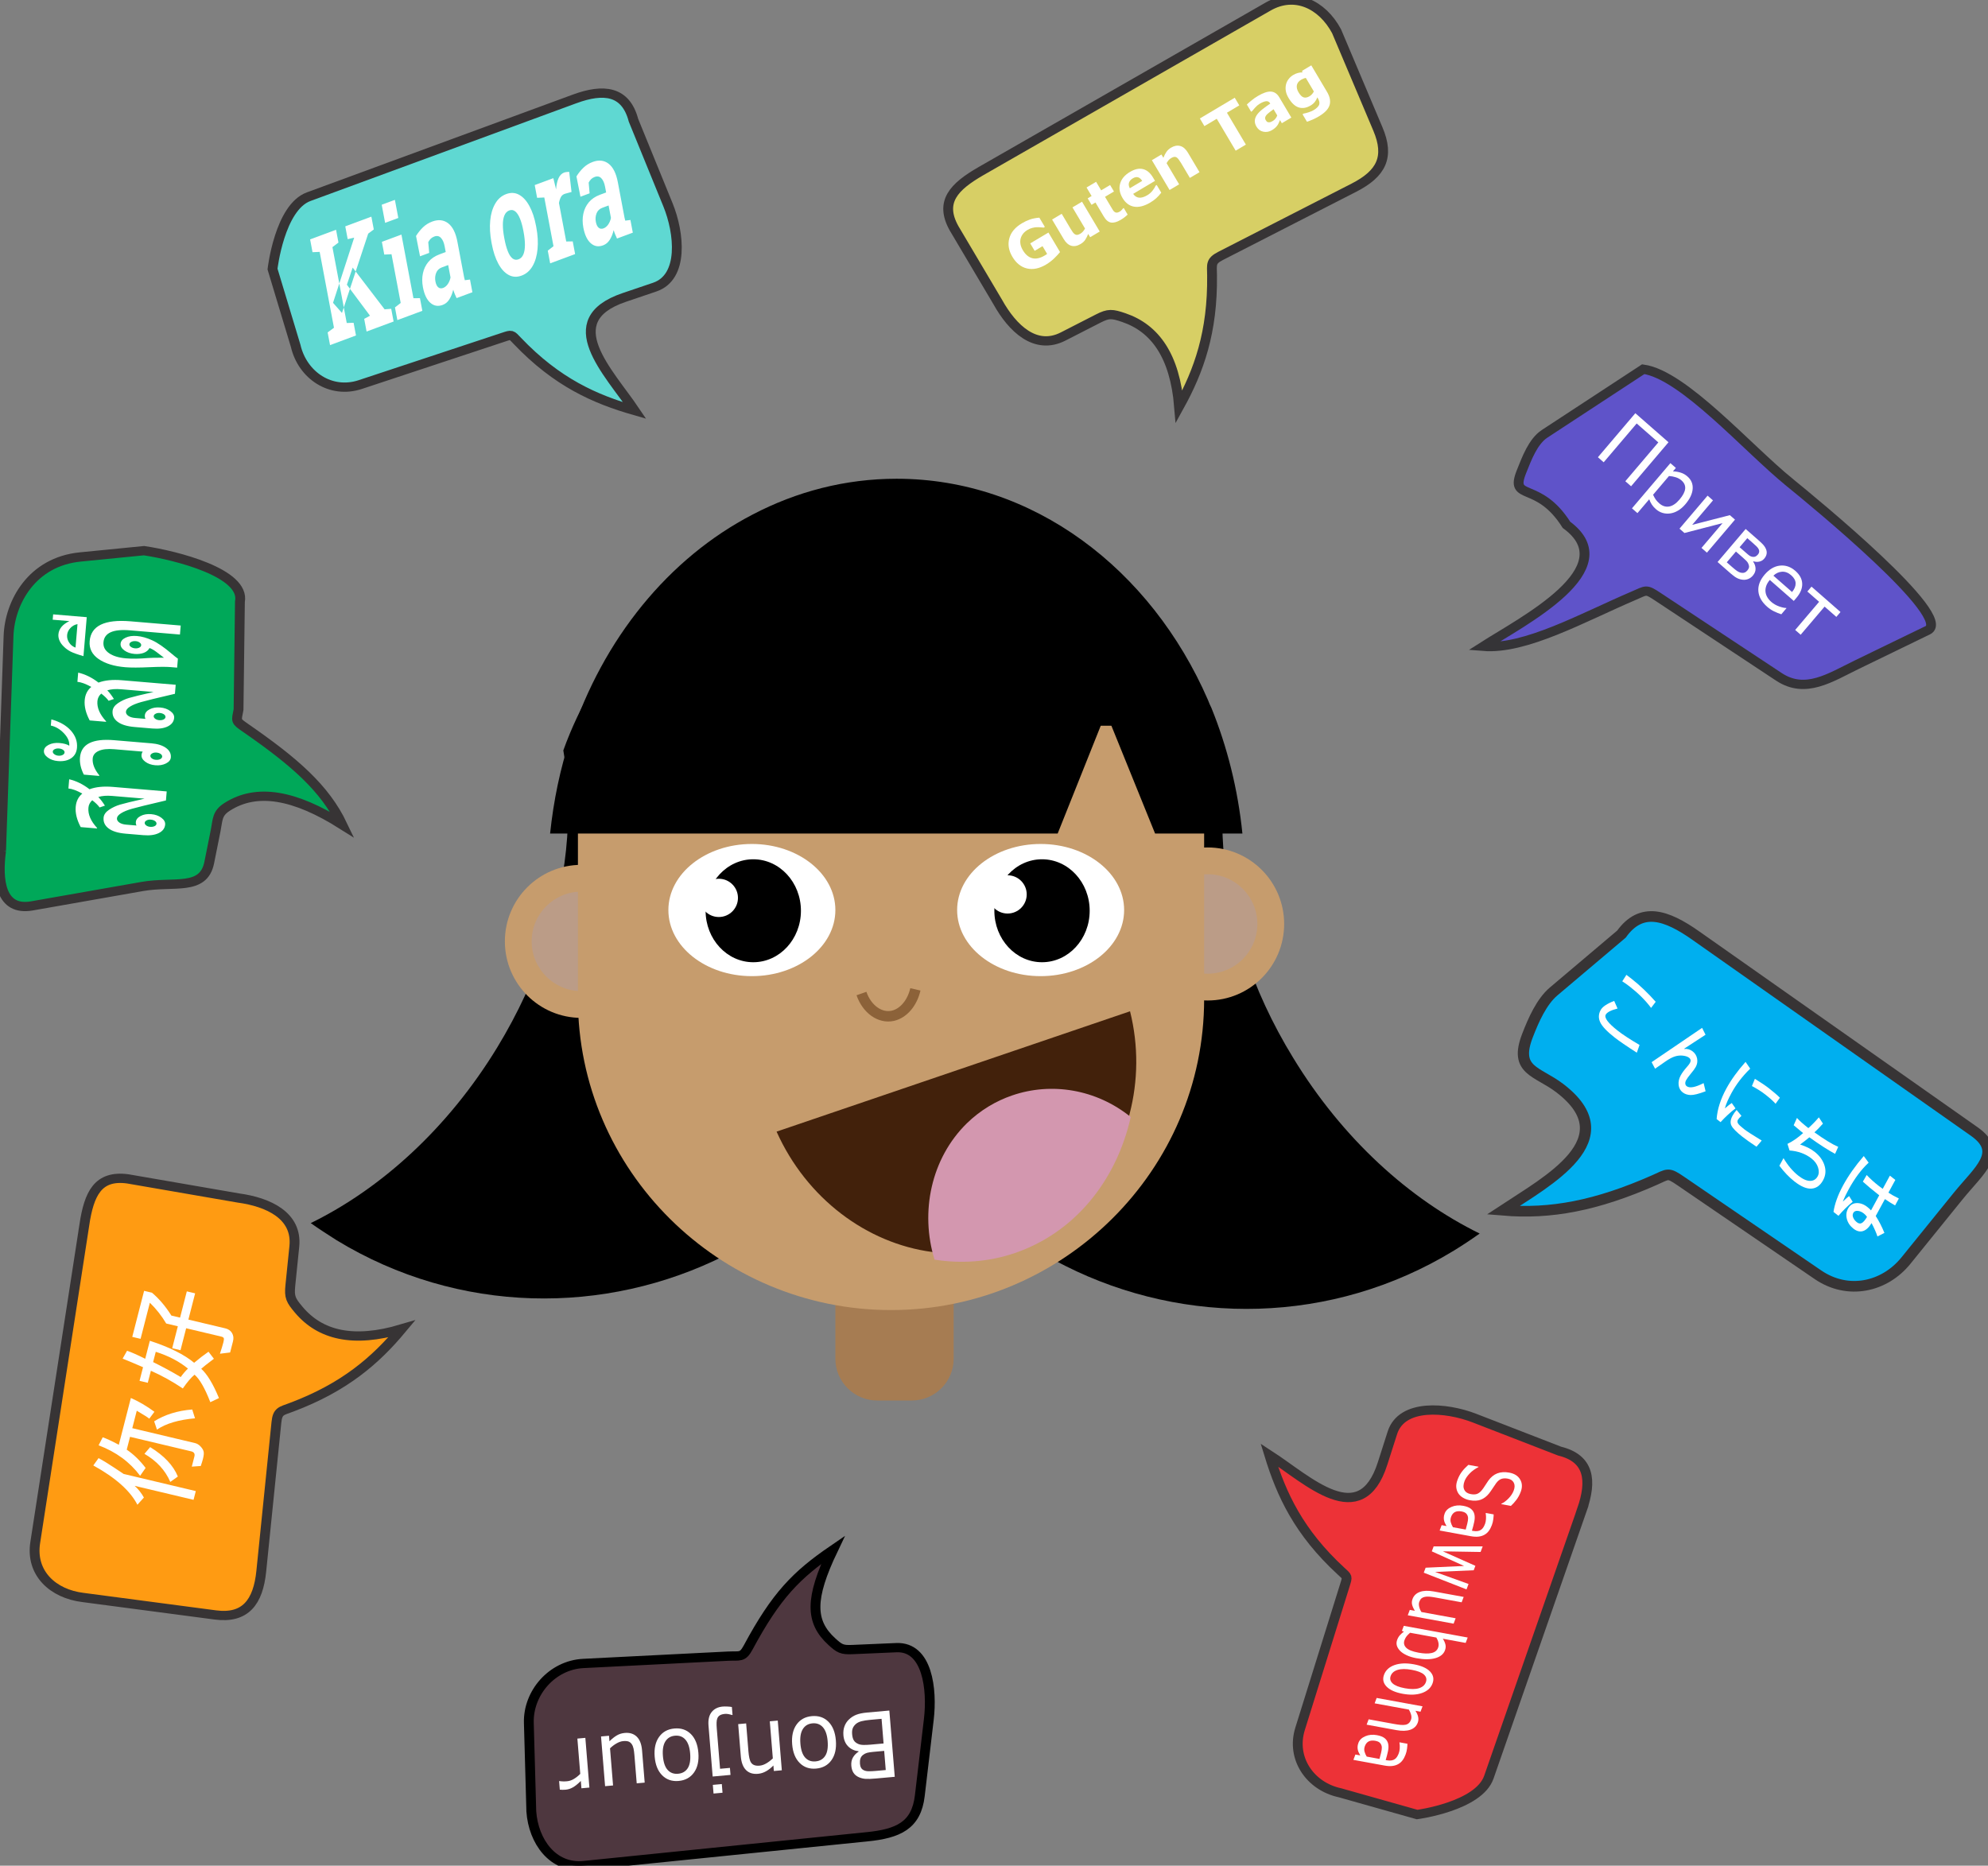 <?xml version="1.0" encoding="utf-8"?>
<svg viewBox="207.718 162.579 571.438 536.368" width="571.438" height="536.368" xmlns="http://www.w3.org/2000/svg">
  <rect x="207.718" y="162.579" width="571.438" height="536.368" fill="#808080" stroke="none"/>
  <defs>
    <style type="text/css">
	.st0{fill:#FCEE21;}
	.st1{fill:#42210B;}
	.st2{fill:#AA7536;}
	.st3{fill:#BB9C87;}
	.st4{fill:#C69C6D;}
	.st5{fill:#EFCAA6;}
	.st6{fill:#925F2D;}
	.st7{fill:#FFFFFF;}
	.st8{fill:none;stroke:#8C6239;stroke-width:3;stroke-miterlimit:10;}
	.st9{fill:#D397AF;}
	.st10{fill:#A67C52;}
	.st11{fill:#E3BB94;}
</style>
  </defs>
  <path class="st0" d="M 466.64 473.816 C 465.54 476.016 464.24 478.116 463.04 480.216 C 457.54 489.316 450.94 497.316 443.54 504.316 C 435.34 512.116 426.04 518.516 416.14 523.516 C 381.74 540.816 339.54 540.516 304.44 519.116 C 301.94 517.516 299.44 515.916 297.04 514.216 C 317.24 504.316 336.44 487.016 350.64 463.716 C 362.64 444.016 369.34 422.916 370.74 403.316 C 371.34 394.616 371.04 386.216 369.64 378.316 C 379.04 352.216 397.94 331.116 422.04 319.616 C 423.04 320.216 424.14 320.816 425.14 321.416 C 444.24 333.116 458.74 349.516 468.04 368.216 C 473.54 379.216 477.14 391.016 478.94 403.216 C 482.24 426.716 478.44 451.416 466.64 473.816 Z" style="fill: rgb(0, 0, 0);"/>
  <path class="st0" d="M 463.44 476.816 C 464.54 479.016 465.74 481.116 467.04 483.216 C 472.54 492.316 479.14 500.316 486.54 507.316 C 494.74 515.116 504.04 521.516 513.94 526.516 C 548.34 543.816 590.54 543.516 625.64 522.116 C 628.24 520.516 630.64 518.916 633.04 517.216 C 612.84 507.316 593.64 490.016 579.44 466.716 C 567.34 447.016 560.74 425.916 559.34 406.316 C 558.74 397.616 559.04 389.216 560.44 381.316 C 551.04 355.216 532.14 334.116 508.04 322.616 C 507.04 323.216 505.94 323.816 504.94 324.416 C 485.84 336.116 471.34 352.516 462.04 371.216 C 456.54 382.216 452.94 394.016 451.14 406.216 C 447.84 429.716 451.64 454.416 463.44 476.816 Z" style="fill: rgb(0, 0, 0);"/>
  <g transform="matrix(1, 0, 0, 1, -610.16, 205.216)">
    <circle class="st5" cx="985" cy="228" r="22" style="fill: rgb(198, 156, 109);"/>
  </g>
  <g transform="matrix(1, 0, 0, 1, -610.16, 205.216)">
    <circle class="st5" cx="1165" cy="223" r="22" style="fill: rgb(198, 156, 109);"/>
  </g>
  <circle class="st3" cx="374.84" cy="433.216" r="14.3"/>
  <circle class="st3" cx="554.84" cy="428.216" r="14.3"/>
  <path class="st11" d="M 469.84 565.216 L 459.84 565.216 C 453.24 565.216 447.84 559.816 447.84 553.216 L 447.84 533.216 C 447.84 526.616 453.24 521.216 459.84 521.216 L 469.84 521.216 C 476.44 521.216 481.84 526.616 481.84 533.216 L 481.84 553.216 C 481.84 559.816 476.44 565.216 469.84 565.216 Z" style="fill: rgb(166, 124, 82);"/>
  <g transform="matrix(1, 0, 0, 1, -610.16, 205.216)">
    <path class="st5" d="M1164,244.6V166H984v78.6c0,49.2,40.5,89.4,90,89.4c24.8,0,47.3-10.1,63.6-26.3 C1153.9,291.5,1164,269.2,1164,244.6z" style="fill: rgb(198, 156, 109);"/>
  </g>
  <g transform="matrix(1, 0, 0, 1, -610.16, 205.216)">
    <ellipse class="st7" cx="1034" cy="219" rx="24" ry="19"/>
  </g>
  <g transform="matrix(1, 0, 0, 1, -610.16, 205.216)">
    <ellipse cx="1034.4" cy="219.2" rx="13.7" ry="14.8"/>
  </g>
  <g transform="matrix(1, 0, 0, 1, -610.16, 205.216)">
    <ellipse class="st7" cx="1117" cy="219" rx="24" ry="19"/>
  </g>
  <g transform="matrix(1, 0, 0, 1, -610.16, 205.216)">
    <ellipse cx="1117.4" cy="219.2" rx="13.7" ry="14.8"/>
  </g>
  <path class="st8" d="M 455.34 448.216 C 456.94 452.816 460.74 455.416 464.34 454.616 C 467.44 453.916 469.94 450.916 470.84 447.016"/>
  <path class="st1" d="M 532.54 453.316 C 535.04 463.316 534.84 473.416 532.44 482.716 C 528.04 500.016 515.94 514.416 498.64 520.316 C 491.04 522.916 483.14 523.616 475.64 522.516 C 456.84 520.016 439.54 507.116 430.94 487.916 L 532.54 453.316 Z"/>
  <path class="st9" d="M 532.74 483.716 C 528.64 501.916 516.74 516.916 499.44 522.816 C 491.84 525.416 483.94 525.916 476.34 524.716 C 472.14 511.016 475.34 495.616 485.64 485.516 C 489.44 481.816 493.94 479.116 498.64 477.516 C 509.94 473.616 522.84 475.716 532.74 483.716 Z"/>
  <circle class="st7" cx="414.34" cy="420.716" r="5.5"/>
  <circle class="st7" cx="497.34" cy="419.716" r="5.5"/>
  <path class="st0" d="M 564.84 402.216 L 539.74 402.216 L 525.64 367.416 L 511.74 402.216 L 365.84 402.216 C 366.84 392.716 368.74 383.516 371.64 374.816 C 381.04 346.216 399.94 323.016 424.04 310.516 C 436.64 303.916 450.64 300.216 465.44 300.216 C 504.64 300.216 538.54 326.116 554.94 363.816 C 555.24 364.616 555.54 365.316 555.94 366.116 C 560.44 377.216 563.54 389.416 564.84 402.216 Z" style="fill: rgb(0, 0, 0);"/>
  <g id="_171993512" transform="matrix(4, 0, 0, 3.777, 892.368, -173.229)" style="clip-rule: evenodd; fill-rule: evenodd; shape-rendering: geometricprecision; text-rendering: geometricprecision;">
    <path style="fill:#d7cf65;fill-opacity:1;stroke:#373435;stroke-width:0.706" id="_171992312" d="m -100.682,101.942 20.644,-12.532 c 1.929,-1.171 3.892,-0.162 4.922,1.874 l 2.972,7.447 c 0.849,2.127 0.256,3.389 -1.728,4.465 l -9.572,5.189 c -0.74,0.401 -0.628,0.648 -0.619,1.49 0.048,4.311 -0.942,7.249 -2.369,9.982 -0.303,-3.866 -1.728,-5.964 -3.971,-6.772 -0.842,-0.303 -1.093,-0.335 -1.84,0.07 l -2.52,1.366 c -1.985,1.076 -3.644,-0.61 -4.704,-2.63 l -3.137,-5.609 c -1.06,-2.02 -0.003,-3.16 1.921,-4.34 z" class="fil0 str0"/>
    <path style="fill:#00a859;stroke:#373435;stroke-width:0.706" id="_171992576" d="m -171.085,153.682 0.536,-16.359 c 0.084,-2.552 1.666,-5.655 5.155,-6.02 l 4.58,-0.479 c 2.276,0.36 7.291,1.684 6.893,3.884 l -0.099,8.213 c -0.163,0.9 -0.236,0.85 0.514,1.4 3.488,2.561 5.684,4.564 6.95,7.373 -3.455,-2.312 -6.162,-2.806 -8.281,-1.371 -0.739,0.501 -0.667,0.949 -0.825,1.789 l -0.464,2.452 c -0.415,2.197 -2.541,1.399 -4.808,1.821 l -7.932,1.478 c -2.267,0.423 -2.496,-1.963 -2.219,-4.182 z" class="fil1 str0"/>
    <path style="fill:#4e373f;fill-opacity:1;stroke:#000000;stroke-width:0.706;stroke-opacity:1" id="_171992168" d="m -108.866,228.72 -20.329,2.19 c -2.242,0.242 -3.638,-1.842 -3.787,-4.122 l -0.178,-6.74 c -0.06,-2.284 1.671,-4.401 3.914,-4.521 l 10.385,-0.556 c 0.869,-0.046 1.052,0.146 1.465,-0.666 2.014,-3.971 3.47,-5.522 6.093,-7.425 -1.678,3.72 -1.647,5.474 -0.084,6.984 0.557,0.538 0.721,0.639 1.487,0.604 l 3.149,-0.144 c 2.243,-0.103 2.588,3.182 2.334,5.458 l -0.648,5.817 c -0.254,2.276 -1.558,2.88 -3.8,3.122 z" class="fil2 str0"/>
    <path style="fill:#ed3237;stroke:#373435;stroke-width:0.706" id="_171993416" d="m -57.477,203.813 -6.694,20.368 c -0.732,2.228 -5.155,2.846 -5.155,2.846 l -5.541,-1.656 c -2.148,-0.486 -3.533,-2.619 -2.871,-4.866 l 3.217,-10.927 c 0.201,-0.684 0.202,-0.617 -0.273,-1.08 -3.041,-2.966 -4.284,-5.826 -5.156,-8.84 2.795,1.918 6.567,5.857 8.14,0.649 l 0.706,-2.337 c 0.678,-2.243 3.858,-1.955 5.901,-1.116 l 6.12,2.512 c 2.129,0.554 2.336,2.219 1.604,4.447 z" class="fil3 str0"/>
    <path style="fill:#00afef;stroke:#373435;stroke-width:0.809" id="_171993440" d="m -49.291,160.132 19.997,14.901 c 2.135,1.591 0.371,2.922 -1.17,4.94 l -3.736,4.89 c -1.541,2.018 -4.167,2.636 -6.321,1.077 l -9.831,-7.115 c -0.972,-0.704 -0.904,-0.567 -1.927,-0.088 -4.173,1.95 -7.45,2.601 -10.872,2.296 3.187,-2.228 8.887,-5.429 4.06,-9.312 -1.604,-1.291 -3.286,-1.299 -2.306,-3.984 0.427,-1.171 1.01,-2.581 1.88,-3.361 l 4.875,-4.366 c 1.432,-2.107 3.217,-1.47 5.352,0.121 z" class="fil4 str0"/>
    <path class="fil4 str0" d="m -42.574,125.616 c 1.777,1.528 11.855,10.282 9.939,11.267 l -5.096,2.619 c -1.916,0.985 -3.692,2.262 -5.601,0.924 l -8.71,-6.104 c -0.862,-0.604 -0.801,-0.486 -1.708,-0.076 -3.697,1.673 -7.791,4.122 -10.823,3.861 2.823,-1.911 10.255,-5.918 5.979,-9.249 -2.043,-3.417 -4.102,-1.745 -3.234,-4.048 0.379,-1.004 0.832,-2.304 1.666,-2.883 l 7.085,-4.917 c 2.885,0.425 7.483,6.009 10.503,8.605 z" id="path45151" style="fill:#5f53c9;fill-opacity:1;stroke:#353437;stroke-width:0.706;stroke-opacity:1"/>
    <path class="fil3 str0" d="M -129.869,96.437 -148.982,103.88 c -2.091,0.814 -2.597,5.508 -2.597,5.508 l 1.661,5.838 c 0.497,2.266 2.534,3.695 4.644,2.955 l 10.261,-3.597 c 0.643,-0.225 0.579,-0.225 1.025,0.27 2.853,3.168 5.575,4.434 8.436,5.305 -1.86,-2.926 -5.644,-6.851 -0.755,-8.608 l 2.194,-0.788 c 2.106,-0.757 1.778,-4.119 0.95,-6.268 l -2.479,-6.437 c -0.56,-2.244 -2.135,-2.435 -4.227,-1.621 z" id="path45153" style="fill:#5fd8d2;fill-opacity:1;stroke:#373435;stroke-width:0.706"/>
    <path class="fil0 str0" d="m -165.096,182.113 -3.535,24.216 c -0.34,2.327 1.271,3.899 3.436,4.176 l 9.508,1.329 c 2.162,0.302 3.075,-0.978 3.3,-3.327 l 1.088,-11.329 c 0.084,-0.875 0.342,-0.855 1.086,-1.152 3.81,-1.518 6.035,-3.563 7.922,-5.963 -3.512,1.106 -5.875,0.461 -7.401,-1.458 -0.573,-0.721 -0.692,-0.957 -0.607,-1.84 l 0.287,-2.982 c 0.226,-2.349 -1.86,-3.373 -4.023,-3.686 l -7.943,-1.455 c -2.163,-0.312 -2.781,1.145 -3.121,3.472 z" id="path45155" style="fill:#ff9b12;fill-opacity:1;stroke:#373435;stroke-width:0.706"/>
    <g id="text45157" style="font-style:normal;font-weight:normal;font-size:5.769px;line-height:125%;font-family:sans-serif;letter-spacing:0px;word-spacing:0px;fill:#000000;fill-opacity:1;stroke:none;stroke-width:1px;stroke-linecap:butt;stroke-linejoin:miter;stroke-opacity:1" transform="matrix(0.747,0.621,-0.482,0.939,0,0)">
      <path id="path45248" style="font-style:normal;font-variant:normal;font-weight:bold;font-stretch:normal;font-family:sans-serif;-inkscape-font-specification:'sans-serif Bold';fill:#ffffff;fill-opacity:1" d="m 30.586,155.665 -0.087,0.552 q -0.946,-0.259 -2.197,-0.259 -0.4,0 -0.721,0.034 l 0.042,-0.552 0.496,-0.006 q 1.2,0 2.468,0.231 z m 0.594,3.732 q -1.403,0.127 -2.059,0.127 -1.099,0 -1.521,-0.22 -0.423,-0.223 -0.423,-0.715 0,-0.4 0.577,-1.124 l 0.507,0.282 q -0.572,0.583 -0.572,0.876 0,0.375 1.397,0.375 0.707,0 1.994,-0.161 l 0.099,0.561 z"/>
      <path id="path45250" style="font-style:normal;font-variant:normal;font-weight:bold;font-stretch:normal;font-family:sans-serif;-inkscape-font-specification:'sans-serif Bold';fill:#ffffff;fill-opacity:1" d="m 37.231,158.524 q -0.558,0.687 -0.882,0.887 -0.321,0.197 -0.628,0.197 -0.338,0 -0.544,-0.245 -0.206,-0.248 -0.206,-0.631 0,-0.301 0.104,-0.738 0.062,-0.259 0.062,-0.38 0,-0.259 -0.248,-0.259 -0.197,0 -0.487,0.152 -0.29,0.152 -0.518,0.406 -0.228,0.254 -0.462,0.727 l -0.425,0.854 -0.473,-0.217 2.146,-4.2 0.484,0.237 -0.93,1.746 0.014,0.011 q 0.299,-0.237 0.662,-0.237 0.341,0 0.558,0.208 0.217,0.208 0.217,0.535 0,0.211 -0.085,0.606 -0.079,0.38 -0.079,0.577 0,0.144 0.068,0.231 0.07,0.087 0.186,0.087 0.417,0 1.034,-0.93 l 0.431,0.375 z"/>
      <path id="path45252" style="font-style:normal;font-variant:normal;font-weight:bold;font-stretch:normal;font-family:sans-serif;-inkscape-font-specification:'sans-serif Bold';fill:#ffffff;fill-opacity:1" d="m 39.873,158.161 q -0.307,0.687 -0.501,1.448 l -0.38,0 q -0.462,-0.876 -0.462,-2.158 0,-1.07 0.318,-2.38 l 0.561,0.177 q -0.369,1.155 -0.369,2.223 0,0.724 0.113,1.146 l 0.014,0 q 0.141,-0.386 0.259,-0.594 l 0.448,0.138 z m 2.603,-2.583 -0.068,0.535 q -0.372,-0.068 -1.017,-0.068 -0.535,0 -1.228,0.115 l -0.065,-0.544 q 0.848,-0.087 1.282,-0.087 0.741,0 1.096,0.048 z m 0.346,3.242 -0.127,0.583 q -0.808,0.062 -1.315,0.062 -0.839,0 -1.138,-0.138 -0.299,-0.138 -0.299,-0.617 0,-0.239 0.065,-0.507 l 0.541,0.116 q -0.093,0.273 -0.093,0.392 0,0.138 0.144,0.194 0.144,0.053 0.62,0.053 0.38,0 1.603,-0.138 z"/>
      <path id="path45254" style="font-style:normal;font-variant:normal;font-weight:bold;font-stretch:normal;font-family:sans-serif;-inkscape-font-specification:'sans-serif Bold';fill:#ffffff;fill-opacity:1" d="m 45.558,157.335 q 0.682,-0.234 1.251,-0.234 0.701,0 1.152,0.33 0.454,0.33 0.454,0.91 0,0.631 -0.473,0.989 -0.473,0.355 -1.42,0.355 -0.749,0 -1.586,-0.22 l 0,-0.617 q 0.842,0.335 1.642,0.335 0.642,0 0.983,-0.228 0.344,-0.228 0.344,-0.603 0,-0.299 -0.299,-0.515 -0.296,-0.217 -0.772,-0.217 -0.862,0 -1.772,0.524 l -0.383,-0.282 q 0.389,-0.561 0.659,-1.315 l -0.18,0 q -0.217,0 -0.744,-0.022 l -0.045,-0.561 q 0.377,0.07 1.141,0.07 0.186,-0.507 0.313,-1.079 l 0.507,0.172 q -0.138,0.561 -0.254,0.876 1.417,-0.059 2.135,-0.237 l 0.045,0.538 q -0.839,0.141 -2.341,0.208 -0.177,0.437 -0.358,0.823 z"/>
      <path id="path45256" style="font-style:normal;font-variant:normal;font-weight:bold;font-stretch:normal;font-family:sans-serif;-inkscape-font-specification:'sans-serif Bold';fill:#ffffff;fill-opacity:1" d="m 54.482,158.595 -0.341,0.513 q -0.341,-0.245 -0.887,-0.496 -0.025,0.549 -0.287,0.837 -0.259,0.287 -0.73,0.287 -0.49,0 -0.797,-0.254 -0.304,-0.256 -0.304,-0.645 0,-0.423 0.366,-0.687 0.366,-0.265 0.873,-0.265 0.234,0 0.377,0.028 l 0,-1.223 q -1.023,0 -1.606,-0.045 l 0.017,-0.549 q 0.51,0.082 1.242,0.082 0.132,0 0.346,-0.011 l 0,-1.068 0.524,0 0,1.031 q 0.315,-0.017 0.918,-0.132 l 0,0.561 q -0.372,0.056 -0.918,0.093 l 0,1.372 q 0.6,0.206 1.206,0.572 z m -1.761,-0.132 q -0.155,-0.053 -0.338,-0.053 -0.296,0 -0.515,0.127 -0.22,0.127 -0.22,0.313 0,0.172 0.169,0.27 0.169,0.099 0.414,0.099 0.248,0 0.358,-0.169 0.113,-0.172 0.132,-0.586 z m -1.521,-0.22 q -0.282,0.69 -0.445,1.431 l -0.479,0 q -0.324,-0.786 -0.324,-1.944 0,-1.166 0.318,-2.58 l 0.572,0.158 q -0.369,1.062 -0.369,2.428 0,0.524 0.051,0.921 l 0.011,0 q 0.118,-0.369 0.214,-0.58 l 0.451,0.166 z"/>
    </g>
    <g id="text45161" style="font-style:normal;font-weight:normal;font-size:8.473px;line-height:125%;font-family:sans-serif;letter-spacing:0px;word-spacing:0px;fill:#000000;fill-opacity:1;stroke:none;stroke-width:1px;stroke-linecap:butt;stroke-linejoin:miter;stroke-opacity:1" transform="matrix(0.238,-0.98,0.962,0.242,0,0)">
      <path id="path45259" style="fill:#ffffff;fill-opacity:1" d="m -231.928,-113.183 q -0.12,0.476 -0.422,1.27 l -0.298,0.782 0,5.391 -0.679,0 0,-4.398 q -0.269,0.476 -0.695,0.861 l -0.641,-0.327 q 1.345,-1.134 2.11,-3.815 l 0.625,0.236 z m 4.965,1.187 q -0.174,0.935 -0.6,1.907 l -0.592,-0.236 q 0.103,-0.207 0.364,-1.026 l -1.357,0 0,4.692 q 0,0.219 -0.149,0.443 -0.149,0.223 -0.319,0.31 -0.166,0.087 -0.563,0.087 -0.194,0 -0.546,-0.025 l -0.203,-0.621 0.786,0 q 0.323,0 0.323,-0.319 l 0,-4.568 -0.997,0 q -0.339,0.861 -1.01,1.659 l -0.67,-0.244 q 1.241,-1.456 1.51,-3.475 l 0.658,0.145 q -0.045,0.443 -0.269,1.27 l 3.633,0 z m -3.26,2.247 q -0.575,1.705 -1.672,2.482 l -0.525,-0.434 q 1.15,-0.852 1.605,-2.329 l 0.592,0.281 z m 3.484,2.28 -0.596,0.356 q -0.588,-1.696 -1.489,-2.474 l 0.559,-0.348 q 1.018,0.952 1.527,2.466 z"/>
      <path id="path45261" style="fill:#ffffff;fill-opacity:1" d="m -222.226,-107.37 -0.422,0.509 q -0.724,-0.567 -0.952,-0.712 -0.439,0.778 -1.837,1.779 l -0.451,-0.534 q 1.394,-0.952 1.738,-1.609 -0.401,-0.285 -1.212,-0.575 0.492,-1.27 0.741,-2.569 l -0.935,0 0,-0.616 1.059,0 q 0.194,-1.059 0.273,-1.593 l 0.654,0.17 q -0.05,0.501 -0.273,1.423 l 1.398,0 q -0.19,2.242 -0.84,3.517 0.588,0.41 1.059,0.811 z m -0.923,-3.711 -0.799,0 q -0.277,1.179 -0.616,2.214 0.401,0.149 0.745,0.356 0.559,-1.113 0.67,-2.569 z m 4.965,1.713 -2.04,0 0,2.756 q 0,0.348 -0.228,0.563 -0.228,0.215 -0.588,0.215 l -0.865,0 -0.269,-0.695 q 0.542,0.037 0.894,0.037 0.248,0 0.314,-0.05 0.07,-0.054 0.07,-0.199 l 0,-2.627 -1.705,0 0,-0.621 1.705,0 0,-0.869 q 0.716,-0.679 1.237,-1.527 l -2.805,0 0,-0.621 3.575,0 0,0.588 q -0.476,0.918 -1.336,1.779 l 0,0.65 2.04,0 0,0.621 z"/>
    </g>
    <g id="text45165" style="font-style:normal;font-weight:normal;font-size:6.6px;line-height:125%;font-family:sans-serif;letter-spacing:0px;word-spacing:0px;fill:#000000;fill-opacity:1;stroke:none;stroke-width:1px;stroke-linecap:butt;stroke-linejoin:miter;stroke-opacity:1" transform="matrix(-0.945,0.09,-0.081,-1.051,0,0)">
      <path id="path45264" style="fill:#ffffff;fill-opacity:1" d="m 134.027,-198.787 q 0,0.358 -0.135,0.632 -0.135,0.274 -0.364,0.451 -0.271,0.213 -0.596,0.303 -0.322,0.09 -0.822,0.09 l -1.702,0 0,-4.799 1.421,0 q 0.525,0 0.786,0.039 0.261,0.039 0.5,0.161 0.264,0.139 0.384,0.358 0.119,0.216 0.119,0.519 0,0.342 -0.174,0.583 -0.174,0.238 -0.464,0.384 l 0,0.026 q 0.487,0.1 0.767,0.429 0.28,0.326 0.28,0.825 z m -1.073,-2.162 q 0,-0.174 -0.058,-0.293 -0.058,-0.119 -0.187,-0.193 -0.151,-0.087 -0.367,-0.106 -0.216,-0.023 -0.535,-0.023 l -0.761,0 0,1.386 0.825,0 q 0.3,0 0.477,-0.029 0.177,-0.032 0.329,-0.129 0.151,-0.097 0.213,-0.248 0.064,-0.155 0.064,-0.364 z m 0.409,2.188 q 0,-0.29 -0.087,-0.461 -0.087,-0.171 -0.316,-0.29 -0.155,-0.081 -0.377,-0.103 -0.219,-0.026 -0.535,-0.026 l -1.002,0 0,1.785 0.844,0 q 0.419,0 0.686,-0.042 0.267,-0.045 0.438,-0.161 0.18,-0.126 0.264,-0.287 0.084,-0.161 0.084,-0.416 z"/>
      <path id="path45266" style="fill:#ffffff;fill-opacity:1" d="m 137.952,-199.11 q 0,0.88 -0.451,1.389 -0.451,0.509 -1.209,0.509 -0.764,0 -1.215,-0.509 -0.448,-0.509 -0.448,-1.389 0,-0.88 0.448,-1.389 0.451,-0.512 1.215,-0.512 0.757,0 1.209,0.512 0.451,0.509 0.451,1.389 z m -0.625,0 q 0,-0.699 -0.274,-1.038 -0.274,-0.342 -0.761,-0.342 -0.493,0 -0.767,0.342 -0.271,0.338 -0.271,1.038 0,0.677 0.274,1.028 0.274,0.348 0.764,0.348 0.483,0 0.757,-0.345 0.277,-0.348 0.277,-1.031 z"/>
      <path id="path45268" style="fill:#ffffff;fill-opacity:1" d="m 141.903,-197.311 -0.606,0 0,-2.05 q 0,-0.248 -0.029,-0.464 -0.029,-0.219 -0.106,-0.342 -0.081,-0.135 -0.232,-0.2 -0.151,-0.068 -0.393,-0.068 -0.248,0 -0.519,0.122 -0.271,0.122 -0.519,0.313 l 0,2.688 -0.606,0 0,-3.6 0.606,0 0,0.4 q 0.284,-0.235 0.587,-0.367 0.303,-0.132 0.622,-0.132 0.583,0 0.889,0.351 0.306,0.351 0.306,1.012 l 0,2.337 z"/>
      <path id="path45270" style="fill:#ffffff;fill-opacity:1" d="m 144.191,-201.514 -0.683,0 0,-0.628 0.683,0 0,0.628 z m -0.039,4.29 q 0,0.632 -0.322,0.954 -0.322,0.322 -0.864,0.322 -0.129,0 -0.342,-0.026 -0.209,-0.026 -0.351,-0.065 l 0,-0.577 0.032,0 q 0.09,0.035 0.242,0.081 0.155,0.045 0.3,0.045 0.232,0 0.374,-0.065 0.142,-0.065 0.213,-0.193 0.071,-0.129 0.09,-0.313 0.022,-0.18 0.022,-0.442 l 0,-2.901 -0.751,0 0,-0.509 1.357,0 0,3.687 z"/>
      <path id="path45272" style="fill:#ffffff;fill-opacity:1" d="m 148.407,-199.11 q 0,0.88 -0.451,1.389 -0.451,0.509 -1.209,0.509 -0.764,0 -1.215,-0.509 -0.448,-0.509 -0.448,-1.389 0,-0.88 0.448,-1.389 0.451,-0.512 1.215,-0.512 0.757,0 1.209,0.512 0.451,0.509 0.451,1.389 z m -0.625,0 q 0,-0.699 -0.274,-1.038 -0.274,-0.342 -0.761,-0.342 -0.493,0 -0.767,0.342 -0.271,0.338 -0.271,1.038 0,0.677 0.274,1.028 0.274,0.348 0.764,0.348 0.483,0 0.757,-0.345 0.277,-0.348 0.277,-1.031 z"/>
      <path id="path45274" style="fill:#ffffff;fill-opacity:1" d="m 152.332,-197.311 -0.606,0 0,-0.4 q -0.306,0.242 -0.587,0.371 -0.28,0.129 -0.619,0.129 -0.567,0 -0.883,-0.345 -0.316,-0.348 -0.316,-1.018 l 0,-2.337 0.606,0 0,2.05 q 0,0.274 0.026,0.471 0.026,0.193 0.11,0.332 0.087,0.142 0.226,0.206 0.139,0.064 0.403,0.064 0.235,0 0.512,-0.122 0.28,-0.122 0.522,-0.313 l 0,-2.688 0.606,0 0,3.6 z"/>
      <path id="path45276" style="fill:#ffffff;fill-opacity:1" d="m 155.771,-200.25 -0.032,0 q -0.135,-0.032 -0.264,-0.045 -0.126,-0.016 -0.3,-0.016 -0.28,0 -0.541,0.126 -0.261,0.122 -0.503,0.319 l 0,2.556 -0.606,0 0,-3.6 0.606,0 0,0.532 q 0.361,-0.29 0.635,-0.409 0.277,-0.122 0.564,-0.122 0.158,0 0.229,0.01 0.071,0.006 0.213,0.029 l 0,0.622 z"/>
    </g>
    <g id="text45169" style="font-style:normal;font-weight:normal;font-size:5.368px;line-height:125%;font-family:sans-serif;letter-spacing:0px;word-spacing:0px;fill:#000000;fill-opacity:1;stroke:none;stroke-width:1px;stroke-linecap:butt;stroke-linejoin:miter;stroke-opacity:1" transform="matrix(-0.295,0.831,-1.126,-0.218,0,0)">
      <path id="path45279" style="fill:#ffffff;fill-opacity:1" d="m 242.976,-5.443 q 0,0.228 -0.107,0.451 -0.105,0.223 -0.296,0.377 -0.21,0.168 -0.49,0.262 -0.278,0.094 -0.671,0.094 -0.422,0 -0.76,-0.079 -0.335,-0.079 -0.684,-0.233 l 0,-0.65 0.037,0 q 0.296,0.246 0.684,0.38 0.388,0.134 0.729,0.134 0.482,0 0.75,-0.181 0.27,-0.181 0.27,-0.482 0,-0.259 -0.128,-0.383 -0.126,-0.123 -0.385,-0.191 -0.197,-0.052 -0.427,-0.086 -0.228,-0.034 -0.485,-0.086 -0.519,-0.11 -0.771,-0.375 -0.249,-0.267 -0.249,-0.695 0,-0.49 0.414,-0.802 0.414,-0.315 1.051,-0.315 0.411,0 0.755,0.079 0.343,0.079 0.608,0.194 l 0,0.613 -0.037,0 q -0.223,-0.189 -0.587,-0.312 -0.362,-0.126 -0.742,-0.126 -0.417,0 -0.671,0.173 -0.252,0.173 -0.252,0.446 0,0.244 0.126,0.383 0.126,0.139 0.443,0.212 0.168,0.037 0.477,0.089 0.309,0.052 0.524,0.107 0.435,0.115 0.655,0.349 0.22,0.233 0.22,0.653 z"/>
      <path id="path45281" style="fill:#ffffff;fill-opacity:1" d="m 246.045,-4.329 -0.49,0 0,-0.312 q -0.066,0.045 -0.178,0.126 -0.11,0.079 -0.215,0.126 -0.123,0.06 -0.283,0.1 -0.16,0.042 -0.375,0.042 -0.396,0 -0.671,-0.262 -0.275,-0.262 -0.275,-0.668 0,-0.333 0.142,-0.537 0.144,-0.207 0.409,-0.325 0.267,-0.118 0.642,-0.16 0.375,-0.042 0.805,-0.063 l 0,-0.076 q 0,-0.168 -0.06,-0.278 -0.058,-0.11 -0.168,-0.173 -0.105,-0.06 -0.252,-0.081 -0.147,-0.021 -0.307,-0.021 -0.194,0 -0.432,0.052 -0.238,0.05 -0.493,0.147 l -0.026,0 0,-0.501 q 0.144,-0.039 0.417,-0.086 0.273,-0.047 0.537,-0.047 0.309,0 0.537,0.052 0.231,0.05 0.398,0.173 0.165,0.121 0.252,0.312 0.086,0.191 0.086,0.474 l 0,1.987 z m -0.49,-0.721 0,-0.815 q -0.225,0.013 -0.532,0.039 -0.304,0.026 -0.482,0.076 -0.212,0.06 -0.343,0.189 -0.131,0.126 -0.131,0.349 0,0.252 0.152,0.38 0.152,0.126 0.464,0.126 0.259,0 0.474,-0.1 0.215,-0.102 0.398,-0.244 z"/>
      <path id="path45283" style="fill:#ffffff;fill-opacity:1" d="m 250.671,-7.256 -0.763,2.928 -0.456,0 -0.752,-2.257 -0.747,2.257 -0.453,0 -0.771,-2.928 0.514,0 0.537,2.267 0.731,-2.267 0.406,0 0.75,2.267 0.508,-2.267 0.495,0 z"/>
      <path id="path45285" style="fill:#ffffff;fill-opacity:1" d="m 253.808,-4.329 -0.493,0 0,-0.325 q -0.249,0.197 -0.477,0.301 -0.228,0.105 -0.503,0.105 -0.461,0 -0.718,-0.28 -0.257,-0.283 -0.257,-0.828 l 0,-1.9 0.493,0 0,1.667 q 0,0.223 0.021,0.383 0.021,0.157 0.089,0.27 0.071,0.115 0.183,0.168 0.113,0.052 0.328,0.052 0.191,0 0.417,-0.1 0.228,-0.1 0.425,-0.254 l 0,-2.186 0.493,0 0,2.928 z"/>
      <path id="path45287" style="fill:#ffffff;fill-opacity:1" d="m 257.354,-5.815 q 0,0.367 -0.105,0.66 -0.102,0.294 -0.278,0.493 -0.186,0.207 -0.409,0.312 -0.223,0.102 -0.49,0.102 -0.249,0 -0.435,-0.06 -0.186,-0.058 -0.367,-0.157 l -0.032,0.136 -0.461,0 0,-4.078 0.493,0 0,1.457 q 0.207,-0.17 0.44,-0.278 0.233,-0.11 0.524,-0.11 0.519,0 0.818,0.398 0.301,0.398 0.301,1.124 z m -0.508,0.013 q 0,-0.524 -0.173,-0.794 -0.173,-0.273 -0.558,-0.273 -0.215,0 -0.435,0.094 -0.22,0.092 -0.409,0.238 l 0,1.677 q 0.21,0.094 0.359,0.131 0.152,0.037 0.343,0.037 0.409,0 0.639,-0.267 0.233,-0.27 0.233,-0.844 z"/>
      <path id="path45289" style="fill:#ffffff;fill-opacity:1" d="m 260.617,-5.791 q 0,0.715 -0.367,1.13 -0.367,0.414 -0.983,0.414 -0.621,0 -0.988,-0.414 -0.364,-0.414 -0.364,-1.13 0,-0.715 0.364,-1.13 0.367,-0.417 0.988,-0.417 0.616,0 0.983,0.417 0.367,0.414 0.367,1.13 z m -0.508,0 q 0,-0.569 -0.223,-0.844 -0.223,-0.278 -0.619,-0.278 -0.401,0 -0.624,0.278 -0.22,0.275 -0.22,0.844 0,0.55 0.223,0.836 0.223,0.283 0.621,0.283 0.393,0 0.616,-0.28 0.225,-0.283 0.225,-0.839 z"/>
      <path id="path45291" style="fill:#ffffff;fill-opacity:1" d="m 263.831,-4.329 -0.493,0 0,-1.667 q 0,-0.202 -0.024,-0.377 -0.024,-0.178 -0.086,-0.278 -0.066,-0.11 -0.189,-0.162 -0.123,-0.055 -0.32,-0.055 -0.202,0 -0.422,0.1 -0.22,0.1 -0.422,0.254 l 0,2.186 -0.493,0 0,-2.928 0.493,0 0,0.325 q 0.231,-0.191 0.477,-0.299 0.246,-0.107 0.506,-0.107 0.474,0 0.723,0.286 0.249,0.286 0.249,0.823 l 0,1.9 z"/>
      <path id="path45293" style="fill:#ffffff;fill-opacity:1" d="m 267.054,-4.329 -0.49,0 0,-0.312 q -0.066,0.045 -0.178,0.126 -0.11,0.079 -0.215,0.126 -0.123,0.06 -0.283,0.1 -0.16,0.042 -0.375,0.042 -0.396,0 -0.671,-0.262 -0.275,-0.262 -0.275,-0.668 0,-0.333 0.142,-0.537 0.144,-0.207 0.409,-0.325 0.267,-0.118 0.642,-0.16 0.375,-0.042 0.805,-0.063 l 0,-0.076 q 0,-0.168 -0.06,-0.278 -0.058,-0.11 -0.168,-0.173 -0.105,-0.06 -0.252,-0.081 -0.147,-0.021 -0.307,-0.021 -0.194,0 -0.432,0.052 -0.238,0.05 -0.493,0.147 l -0.026,0 0,-0.501 q 0.144,-0.039 0.417,-0.086 0.273,-0.047 0.537,-0.047 0.309,0 0.537,0.052 0.231,0.05 0.398,0.173 0.165,0.121 0.252,0.312 0.086,0.191 0.086,0.474 l 0,1.987 z m -0.49,-0.721 0,-0.815 q -0.225,0.013 -0.532,0.039 -0.304,0.026 -0.482,0.076 -0.212,0.06 -0.343,0.189 -0.131,0.126 -0.131,0.349 0,0.252 0.152,0.38 0.152,0.126 0.464,0.126 0.259,0 0.474,-0.1 0.215,-0.102 0.398,-0.244 z"/>
    </g>
    <g id="text45173" style="font-style:normal;font-weight:normal;font-size:4.677px;line-height:125%;font-family:sans-serif;letter-spacing:0px;word-spacing:0px;fill:#000000;fill-opacity:1;stroke:none;stroke-width:1px;stroke-linecap:butt;stroke-linejoin:miter;stroke-opacity:1" transform="matrix(0.835,-0.526,0.496,0.885,0,0)">
      <path id="path45218" style="font-style:normal;font-variant:normal;font-weight:bold;font-stretch:normal;font-family:sans-serif;-inkscape-font-specification:'sans-serif Bold';fill:#ffffff;fill-opacity:1" d="m -137.7,40.302 q -0.228,0.089 -0.605,0.178 -0.377,0.087 -0.751,0.087 -0.868,0 -1.359,-0.47 -0.491,-0.473 -0.491,-1.304 0,-0.792 0.496,-1.277 0.496,-0.486 1.382,-0.486 0.336,0 0.639,0.062 0.304,0.059 0.676,0.24 l 0,0.797 -0.098,0 q -0.064,-0.048 -0.187,-0.135 -0.123,-0.089 -0.237,-0.151 -0.132,-0.073 -0.311,-0.126 -0.176,-0.053 -0.374,-0.053 -0.233,0 -0.422,0.069 -0.19,0.069 -0.34,0.21 -0.144,0.137 -0.228,0.349 -0.082,0.21 -0.082,0.486 0,0.564 0.299,0.863 0.299,0.299 0.884,0.299 0.05,0 0.11,-0.002 0.062,-0.002 0.112,-0.007 l 0,-0.667 -0.678,0 0,-0.642 1.569,0 0,1.678 z"/>
      <path id="path45220" style="font-style:normal;font-variant:normal;font-weight:bold;font-stretch:normal;font-family:sans-serif;-inkscape-font-specification:'sans-serif Bold';fill:#ffffff;fill-opacity:1" d="m -134.398,40.496 -0.822,0 0,-0.283 q -0.228,0.174 -0.418,0.265 -0.19,0.089 -0.452,0.089 -0.425,0 -0.655,-0.244 -0.228,-0.244 -0.228,-0.722 l 0,-1.669 0.827,0 0,1.272 q 0,0.194 0.011,0.324 0.014,0.128 0.059,0.212 0.043,0.084 0.13,0.123 0.089,0.039 0.247,0.039 0.105,0 0.233,-0.039 0.128,-0.039 0.247,-0.114 l 0,-1.818 0.822,0 0,2.564 z"/>
      <path id="path45222" style="font-style:normal;font-variant:normal;font-weight:bold;font-stretch:normal;font-family:sans-serif;-inkscape-font-specification:'sans-serif Bold';fill:#ffffff;fill-opacity:1" d="m -131.98,40.473 q -0.132,0.034 -0.281,0.053 -0.148,0.021 -0.363,0.021 -0.48,0 -0.715,-0.194 -0.233,-0.194 -0.233,-0.665 l 0,-1.199 -0.338,0 0,-0.557 0.338,0 0,-0.733 0.822,0 0,0.733 0.77,0 0,0.557 -0.77,0 0,0.909 q 0,0.135 0.002,0.235 0.002,0.1 0.036,0.18 0.032,0.08 0.112,0.128 0.082,0.046 0.237,0.046 0.064,0 0.167,-0.027 0.105,-0.027 0.146,-0.05 l 0.069,0 0,0.564 z"/>
      <path id="path45224" style="font-style:normal;font-variant:normal;font-weight:bold;font-stretch:normal;font-family:sans-serif;-inkscape-font-specification:'sans-serif Bold';fill:#ffffff;fill-opacity:1" d="m -128.966,39.366 -1.882,0 q 0.018,0.301 0.228,0.461 0.212,0.16 0.623,0.16 0.26,0 0.505,-0.094 0.244,-0.094 0.386,-0.201 l 0.091,0 0,0.66 q -0.279,0.112 -0.525,0.162 -0.247,0.05 -0.546,0.05 -0.772,0 -1.183,-0.347 -0.411,-0.347 -0.411,-0.989 0,-0.635 0.388,-1.005 0.39,-0.372 1.069,-0.372 0.626,0 0.941,0.317 0.315,0.315 0.315,0.909 l 0,0.288 z m -0.818,-0.482 q -0.007,-0.258 -0.128,-0.388 -0.121,-0.13 -0.377,-0.13 -0.237,0 -0.39,0.123 -0.153,0.123 -0.171,0.395 l 1.066,0 z"/>
      <path id="path45226" style="font-style:normal;font-variant:normal;font-weight:bold;font-stretch:normal;font-family:sans-serif;-inkscape-font-specification:'sans-serif Bold';fill:#ffffff;fill-opacity:1" d="m -125.81,40.496 -0.827,0 0,-1.272 q 0,-0.155 -0.016,-0.308 -0.016,-0.155 -0.055,-0.228 -0.046,-0.084 -0.135,-0.123 -0.087,-0.039 -0.244,-0.039 -0.112,0 -0.228,0.037 -0.114,0.037 -0.249,0.116 l 0,1.818 -0.822,0 0,-2.564 0.822,0 0,0.283 q 0.219,-0.171 0.42,-0.263 0.203,-0.091 0.45,-0.091 0.416,0 0.649,0.242 0.235,0.242 0.235,0.724 l 0,1.669 z"/>
      <path id="path45228" style="font-style:normal;font-variant:normal;font-weight:bold;font-stretch:normal;font-family:sans-serif;-inkscape-font-specification:'sans-serif Bold';fill:#ffffff;fill-opacity:1" d="m -120.757,37.753 -1.062,0 0,2.743 -0.877,0 0,-2.743 -1.062,0 0,-0.658 3.001,0 0,0.658 z"/>
      <path id="path45230" style="font-style:normal;font-variant:normal;font-weight:bold;font-stretch:normal;font-family:sans-serif;-inkscape-font-specification:'sans-serif Bold';fill:#ffffff;fill-opacity:1" d="m -118.722,39.827 0,-0.534 q -0.167,0.014 -0.361,0.039 -0.194,0.023 -0.295,0.055 -0.123,0.039 -0.19,0.114 -0.064,0.073 -0.064,0.194 0,0.08 0.014,0.13 0.014,0.05 0.069,0.096 0.052,0.046 0.126,0.069 0.073,0.021 0.228,0.021 0.123,0 0.249,-0.05 0.128,-0.05 0.224,-0.132 z m 0,0.397 q -0.066,0.05 -0.164,0.121 -0.098,0.071 -0.185,0.112 -0.121,0.055 -0.251,0.08 -0.13,0.027 -0.285,0.027 -0.365,0 -0.612,-0.226 -0.247,-0.226 -0.247,-0.578 0,-0.281 0.126,-0.459 0.126,-0.178 0.356,-0.281 0.228,-0.103 0.566,-0.146 0.338,-0.043 0.701,-0.064 l 0,-0.014 q 0,-0.212 -0.174,-0.292 -0.174,-0.082 -0.512,-0.082 -0.203,0 -0.434,0.073 -0.231,0.071 -0.331,0.11 l -0.075,0 0,-0.619 q 0.13,-0.034 0.422,-0.08 0.295,-0.048 0.589,-0.048 0.701,0 1.012,0.217 0.313,0.215 0.313,0.676 l 0,1.745 -0.815,0 0,-0.272 z"/>
      <path id="path45232" style="font-style:normal;font-variant:normal;font-weight:bold;font-stretch:normal;font-family:sans-serif;-inkscape-font-specification:'sans-serif Bold';fill:#ffffff;fill-opacity:1" d="m -114.666,40.201 q 0,0.361 -0.103,0.607 -0.103,0.247 -0.288,0.386 -0.185,0.142 -0.448,0.203 -0.26,0.064 -0.589,0.064 -0.267,0 -0.527,-0.032 -0.258,-0.032 -0.448,-0.078 l 0,-0.642 0.1,0 q 0.151,0.059 0.368,0.107 0.217,0.05 0.388,0.05 0.228,0 0.37,-0.043 0.144,-0.041 0.219,-0.119 0.071,-0.073 0.103,-0.187 0.032,-0.114 0.032,-0.274 l 0,-0.048 q -0.148,0.121 -0.329,0.192 -0.18,0.071 -0.402,0.071 -0.539,0 -0.831,-0.324 -0.292,-0.324 -0.292,-0.986 0,-0.317 0.089,-0.548 0.089,-0.231 0.251,-0.402 0.151,-0.16 0.37,-0.249 0.222,-0.089 0.452,-0.089 0.208,0 0.377,0.05 0.171,0.048 0.311,0.135 l 0.03,-0.114 0.797,0 0,2.27 z m -0.822,-0.514 0,-1.162 q -0.071,-0.03 -0.174,-0.046 -0.103,-0.018 -0.185,-0.018 -0.324,0 -0.486,0.187 -0.162,0.185 -0.162,0.518 0,0.37 0.137,0.516 0.139,0.146 0.411,0.146 0.123,0 0.242,-0.039 0.119,-0.039 0.217,-0.103 z"/>
    </g>
    <g id="text45181" style="font-style:normal;font-weight:normal;font-size:8.066px;line-height:125%;font-family:sans-serif;letter-spacing:0px;word-spacing:0px;fill:#000000;fill-opacity:1;stroke:none;stroke-width:1px;stroke-linecap:butt;stroke-linejoin:miter;stroke-opacity:1" transform="matrix(0.788,-0.31,0.211,1.185,0,0)">
      <path d="M -234.695 17.677 L -246.755 29.927 L -248.815 27.557 L -239.065 17.517 L -239.045 17.467 L -241.005 17.307 L -241.005 14.897 L -232.825 14.897 L -232.825 17.307 L -234.695 17.677 Z M -243.895 34.807 L -252.025 34.807 L -252.025 32.417 L -249.915 32.007 L -249.915 17.717 L -252.025 17.307 L -252.025 14.897 L -243.895 14.897 L -243.895 17.307 L -245.915 17.717 L -245.915 32.007 L -243.895 32.417 L -243.895 34.807 Z M -232.105 34.807 L -240.575 34.807 L -240.575 32.417 L -238.715 32.247 L -238.695 32.247 L -243.755 25.277 L -241.115 22.637 L -234.065 32.077 L -232.105 32.417 L -232.105 34.807 ZM -223.102 34.807 L -230.932 34.807 L -230.932 32.417 L -229.002 32.007 L -229.002 22.827 L -231.142 22.417 L -231.142 20.017 L -225.012 20.017 L -225.012 32.007 L -223.102 32.417 L -223.102 34.807 Z M -225.012 16.887 L -229.142 16.887 L -229.142 13.477 L -225.012 13.477 L -225.012 16.887 ZM -216.825 35.097 C -218.292 35.097 -219.458 34.7 -220.325 33.907 C -221.192 33.12 -221.625 32.047 -221.625 30.687 C -221.625 29.76 -221.372 28.947 -220.865 28.247 C -220.358 27.54 -219.612 26.987 -218.625 26.587 C -217.632 26.187 -216.412 25.987 -214.965 25.987 L -213.005 25.987 L -213.005 24.897 C -213.005 24.184 -213.215 23.607 -213.635 23.167 C -214.048 22.727 -214.668 22.507 -215.495 22.507 C -215.928 22.507 -216.315 22.557 -216.655 22.657 C -216.995 22.764 -217.302 22.914 -217.575 23.107 L -217.895 25.057 L -220.765 25.057 L -220.815 21.217 C -220.042 20.777 -219.205 20.42 -218.305 20.147 C -217.398 19.874 -216.388 19.737 -215.275 19.737 C -213.348 19.737 -211.822 20.187 -210.695 21.087 C -209.575 21.987 -209.015 23.27 -209.015 24.937 L -209.015 31.037 C -209.015 31.237 -209.015 31.434 -209.015 31.627 C -209.008 31.827 -208.992 32.017 -208.965 32.197 L -207.415 32.417 L -207.415 34.807 L -212.365 34.807 C -212.465 34.554 -212.565 34.28 -212.665 33.987 C -212.765 33.694 -212.838 33.4 -212.885 33.107 C -213.358 33.714 -213.918 34.197 -214.565 34.557 C -215.205 34.917 -215.958 35.097 -216.825 35.097 Z M -215.755 32.137 C -215.202 32.137 -214.675 32.014 -214.175 31.767 C -213.675 31.514 -213.285 31.184 -213.005 30.777 L -213.005 28.437 L -214.975 28.437 C -215.855 28.437 -216.518 28.637 -216.965 29.037 C -217.418 29.437 -217.645 29.92 -217.645 30.487 C -217.645 31.014 -217.478 31.42 -217.145 31.707 C -216.812 31.994 -216.348 32.137 -215.755 32.137 ZM -192.074 35.097 C -193.534 35.097 -194.788 34.777 -195.834 34.137 C -196.888 33.497 -197.691 32.61 -198.244 31.477 C -198.798 30.344 -199.074 29.037 -199.074 27.557 L -199.074 27.277 C -199.074 25.81 -198.798 24.507 -198.244 23.367 C -197.691 22.234 -196.891 21.347 -195.844 20.707 C -194.804 20.06 -193.558 19.737 -192.104 19.737 C -190.638 19.737 -189.384 20.06 -188.344 20.707 C -187.304 21.347 -186.508 22.234 -185.954 23.367 C -185.394 24.494 -185.114 25.797 -185.114 27.277 L -185.114 27.557 C -185.114 29.037 -185.394 30.344 -185.954 31.477 C -186.508 32.61 -187.304 33.497 -188.344 34.137 C -189.384 34.777 -190.628 35.097 -192.074 35.097 Z M -192.074 32.027 C -191.381 32.027 -190.818 31.84 -190.384 31.467 C -189.944 31.094 -189.621 30.574 -189.414 29.907 C -189.201 29.234 -189.094 28.45 -189.094 27.557 L -189.094 27.277 C -189.094 26.397 -189.201 25.624 -189.414 24.957 C -189.621 24.284 -189.948 23.76 -190.394 23.387 C -190.834 23.007 -191.404 22.817 -192.104 22.817 C -192.791 22.817 -193.358 23.007 -193.804 23.387 C -194.251 23.76 -194.574 24.284 -194.774 24.957 C -194.981 25.624 -195.084 26.397 -195.084 27.277 L -195.084 27.557 C -195.084 28.45 -194.981 29.237 -194.774 29.917 C -194.574 30.59 -194.251 31.11 -193.804 31.477 C -193.358 31.844 -192.781 32.027 -192.074 32.027 ZM -175.223 34.807 L -183.043 34.807 L -183.043 32.417 L -181.123 32.007 L -181.123 22.827 L -183.243 22.417 L -183.243 20.017 L -177.413 20.017 L -177.253 21.847 L -177.233 22.177 C -176.867 21.37 -176.413 20.764 -175.873 20.357 C -175.34 19.944 -174.7 19.737 -173.953 19.737 C -173.713 19.737 -173.453 19.76 -173.173 19.807 C -172.887 19.847 -172.633 19.897 -172.413 19.957 L -172.843 23.637 L -174.823 23.527 C -175.39 23.5 -175.85 23.597 -176.203 23.817 C -176.55 24.037 -176.86 24.35 -177.133 24.757 L -177.133 32.007 L -175.223 32.417 L -175.223 34.807 ZM -166.553 35.097 C -168.02 35.097 -169.187 34.7 -170.053 33.907 C -170.92 33.12 -171.353 32.047 -171.353 30.687 C -171.353 29.76 -171.1 28.947 -170.593 28.247 C -170.087 27.54 -169.34 26.987 -168.353 26.587 C -167.36 26.187 -166.14 25.987 -164.693 25.987 L -162.733 25.987 L -162.733 24.897 C -162.733 24.184 -162.943 23.607 -163.363 23.167 C -163.777 22.727 -164.397 22.507 -165.223 22.507 C -165.657 22.507 -166.043 22.557 -166.383 22.657 C -166.723 22.764 -167.03 22.914 -167.303 23.107 L -167.623 25.057 L -170.493 25.057 L -170.543 21.217 C -169.77 20.777 -168.933 20.42 -168.033 20.147 C -167.127 19.874 -166.117 19.737 -165.003 19.737 C -163.077 19.737 -161.55 20.187 -160.423 21.087 C -159.303 21.987 -158.743 23.27 -158.743 24.937 L -158.743 31.037 C -158.743 31.237 -158.743 31.434 -158.743 31.627 C -158.737 31.827 -158.72 32.017 -158.693 32.197 L -157.143 32.417 L -157.143 34.807 L -162.093 34.807 C -162.193 34.554 -162.293 34.28 -162.393 33.987 C -162.493 33.694 -162.567 33.4 -162.613 33.107 C -163.087 33.714 -163.647 34.197 -164.293 34.557 C -164.933 34.917 -165.687 35.097 -166.553 35.097 Z M -165.483 32.137 C -164.93 32.137 -164.403 32.014 -163.903 31.767 C -163.403 31.514 -163.013 31.184 -162.733 30.777 L -162.733 28.437 L -164.703 28.437 C -165.583 28.437 -166.247 28.637 -166.693 29.037 C -167.147 29.437 -167.373 29.92 -167.373 30.487 C -167.373 31.014 -167.207 31.42 -166.873 31.707 C -166.54 31.994 -166.077 32.137 -165.483 32.137 Z" transform="matrix(0.291, 0, 0, 0.341, -125.847, 33.219)" style="fill: rgb(255, 255, 255); white-space: pre;"/>
    </g>
    <g id="text45185" style="font-style:normal;font-weight:normal;font-size:5.871px;line-height:125%;font-family:sans-serif;letter-spacing:0px;word-spacing:0px;fill:#000000;fill-opacity:1;stroke:none;stroke-width:1px;stroke-linecap:butt;stroke-linejoin:miter;stroke-opacity:1" transform="matrix(0.73,0.677,-0.63,0.785,0,0)">
      <path id="path45235" style="fill:#ffffff;fill-opacity:1" d="m 36.997,128.505 -0.568,0 0,-3.764 -2.13,0 0,3.764 -0.568,0 0,-4.268 3.265,0 0,4.268 z"/>
      <path id="path45237" style="fill:#ffffff;fill-opacity:1" d="m 40.922,126.865 q 0,0.39 -0.112,0.714 -0.112,0.321 -0.315,0.545 -0.189,0.212 -0.447,0.33 -0.255,0.115 -0.542,0.115 -0.249,0 -0.453,-0.054 -0.201,-0.054 -0.41,-0.169 l 0,1.342 -0.539,0 0,-4.383 0.539,0 0,0.335 q 0.215,-0.181 0.482,-0.301 0.269,-0.123 0.573,-0.123 0.579,0 0.9,0.439 0.324,0.436 0.324,1.213 z m -0.556,0.014 q 0,-0.579 -0.198,-0.866 -0.198,-0.287 -0.608,-0.287 -0.232,0 -0.467,0.1 -0.235,0.1 -0.45,0.264 l 0,1.815 q 0.229,0.103 0.393,0.14 0.166,0.037 0.376,0.037 0.45,0 0.702,-0.304 0.252,-0.304 0.252,-0.9 z"/>
      <path id="path45239" style="fill:#ffffff;fill-opacity:1" d="m 44.459,128.505 -0.533,0 0,-2.405 -1.677,2.405 -0.487,0 0,-3.202 0.533,0 0,2.371 1.66,-2.371 0.505,0 0,3.202 z"/>
      <path id="path45241" style="fill:#ffffff;fill-opacity:1" d="m 48.154,127.536 q 0,0.232 -0.095,0.413 -0.092,0.181 -0.255,0.301 -0.183,0.135 -0.401,0.195 -0.215,0.06 -0.568,0.06 l -1.324,0 0,-3.202 1.238,0 q 0.358,0 0.539,0.026 0.183,0.023 0.344,0.106 0.181,0.095 0.264,0.247 0.086,0.152 0.086,0.358 0,0.238 -0.135,0.413 -0.135,0.175 -0.347,0.272 l 0,0.029 q 0.284,0.069 0.467,0.267 0.186,0.195 0.186,0.516 z m -0.725,-1.413 q 0,-0.103 -0.046,-0.186 -0.043,-0.083 -0.135,-0.129 -0.12,-0.06 -0.272,-0.066 -0.149,-0.009 -0.37,-0.009 l -0.562,0 0,0.877 0.674,0 q 0.212,0 0.312,-0.014 0.103,-0.017 0.206,-0.08 0.109,-0.069 0.149,-0.161 0.043,-0.095 0.043,-0.232 z m 0.169,1.416 q 0,-0.158 -0.052,-0.255 -0.052,-0.1 -0.226,-0.183 -0.109,-0.052 -0.235,-0.06 -0.126,-0.011 -0.35,-0.011 l -0.691,0 0,1.046 0.51,0 q 0.321,0 0.493,-0.02 0.175,-0.023 0.301,-0.095 0.126,-0.072 0.186,-0.175 0.063,-0.103 0.063,-0.247 z"/>
      <path id="path45243" style="fill:#ffffff;fill-opacity:1" d="m 51.677,126.96 -2.359,0 q 0,0.295 0.089,0.516 0.089,0.218 0.244,0.358 0.149,0.138 0.353,0.206 0.206,0.069 0.453,0.069 0.327,0 0.656,-0.129 0.333,-0.132 0.473,-0.258 l 0.029,0 0,0.588 q -0.272,0.115 -0.556,0.192 -0.284,0.077 -0.596,0.077 -0.797,0 -1.244,-0.43 -0.447,-0.433 -0.447,-1.227 0,-0.785 0.427,-1.247 0.43,-0.462 1.129,-0.462 0.648,0 0.998,0.378 0.353,0.378 0.353,1.075 l 0,0.292 z m -0.525,-0.413 q -0.003,-0.424 -0.215,-0.656 -0.209,-0.232 -0.639,-0.232 -0.433,0 -0.691,0.255 -0.255,0.255 -0.29,0.634 l 1.835,0 z"/>
      <path id="path45245" style="fill:#ffffff;fill-opacity:1" d="m 54.847,125.776 -1.158,0 0,2.729 -0.539,0 0,-2.729 -1.158,0 0,-0.473 2.855,0 0,0.473 z"/>
    </g>
    <g id="text45189" style="font-style:normal;font-weight:normal;font-size:9.25px;line-height:125%;font-family:sans-serif;letter-spacing:0px;word-spacing:0px;fill:#000000;fill-opacity:1;stroke:none;stroke-width:1px;stroke-linecap:butt;stroke-linejoin:miter;stroke-opacity:1" transform="matrix(0.064,-0.804,1.234,0.11,0,0)">
      <path id="path45194" style="fill:#ffffff;fill-opacity:1" d="m -201.357,-124.234 q -0.145,0.623 -0.777,1.224 0.406,0.528 0.406,1.341 l 0,3.134 -0.854,0 q -0.804,-1.527 -1.048,-1.919 -0.244,-0.397 -0.506,-0.61 -0.262,-0.217 -0.506,-0.217 -0.235,0 -0.384,0.158 -0.145,0.158 -0.145,0.406 l 0,0.601 q 0.14,-0.054 0.321,-0.054 0.357,0 0.61,0.248 0.253,0.248 0.253,0.601 0,0.352 -0.257,0.605 -0.253,0.253 -0.605,0.253 -0.533,0 -0.854,-0.325 -0.321,-0.325 -0.321,-0.885 l 0,-1.025 q 0,-0.659 0.348,-1.007 0.352,-0.352 0.976,-0.352 0.429,0 0.79,0.276 0.361,0.276 0.574,0.614 0.217,0.339 0.754,1.387 l 0,-1.888 q 0,-0.483 -0.212,-0.795 -0.276,0.199 -0.759,0.425 l -0.212,-0.298 q 0.298,-0.154 0.619,-0.461 -0.316,-0.185 -0.741,-0.185 -0.93,0 -1.829,0.601 l -0.045,0 0,-0.953 q 0.976,-0.388 1.865,-0.388 0.795,0 1.296,0.316 0.37,-0.501 0.37,-0.827 l 0.872,0 z m -3.491,5.266 q 0.145,0 0.244,-0.099 0.099,-0.104 0.099,-0.253 0,-0.136 -0.104,-0.235 -0.099,-0.099 -0.239,-0.099 -0.136,0 -0.239,0.099 -0.099,0.099 -0.099,0.235 0,0.149 0.099,0.253 0.099,0.099 0.239,0.099 z"/>
      <path id="path45196" style="fill:#ffffff;fill-opacity:1" d="m -197.324,-119.672 q 0,0.56 -0.321,0.885 -0.316,0.325 -0.854,0.325 -0.352,0 -0.605,-0.253 -0.253,-0.253 -0.253,-0.605 0,-0.352 0.253,-0.601 0.253,-0.248 0.605,-0.248 0.185,0 0.325,0.054 l 0,-1.658 q 0,-0.583 -0.28,-0.89 -0.276,-0.312 -0.763,-0.312 -0.745,0 -1.527,0.461 l -0.059,0 0,-0.894 q 0.799,-0.307 1.585,-0.307 1.892,0 1.892,1.888 l 0,2.154 z m -1.174,0.705 q 0.145,0 0.244,-0.099 0.099,-0.104 0.099,-0.253 0,-0.136 -0.104,-0.235 -0.099,-0.099 -0.239,-0.099 -0.14,0 -0.244,0.099 -0.099,0.099 -0.099,0.235 0,0.149 0.099,0.253 0.104,0.099 0.244,0.099 z"/>
      <path id="path45198" style="fill:#ffffff;fill-opacity:1" d="m -195.87,-125.557 q -0.221,0.745 -0.894,1.183 -0.677,0.438 -1.567,0.438 -0.65,0 -1.025,-0.28 -0.379,-0.285 -0.379,-0.759 0,-0.352 0.257,-0.605 0.253,-0.253 0.605,-0.253 0.348,0 0.601,0.253 0.248,0.253 0.248,0.605 0,0.375 -0.176,0.583 0.596,0 1.134,-0.375 0.533,-0.375 0.614,-0.79 l 0.583,0 z m -3.003,0.926 q 0.135,0 0.235,-0.099 0.095,-0.104 0.095,-0.244 0,-0.14 -0.095,-0.239 -0.099,-0.104 -0.235,-0.104 -0.149,0 -0.248,0.104 -0.104,0.099 -0.104,0.239 0,0.14 0.104,0.244 0.099,0.099 0.248,0.099 z"/>
      <path id="path45200" style="fill:#ffffff;fill-opacity:1" d="m -191.259,-124.234 q -0.145,0.623 -0.777,1.224 0.406,0.528 0.406,1.341 l 0,3.134 -0.854,0 q -0.804,-1.527 -1.048,-1.919 -0.244,-0.397 -0.506,-0.61 -0.262,-0.217 -0.506,-0.217 -0.235,0 -0.384,0.158 -0.145,0.158 -0.145,0.406 l 0,0.601 q 0.14,-0.054 0.321,-0.054 0.357,0 0.61,0.248 0.253,0.248 0.253,0.601 0,0.352 -0.257,0.605 -0.253,0.253 -0.605,0.253 -0.533,0 -0.854,-0.325 -0.321,-0.325 -0.321,-0.885 l 0,-1.025 q 0,-0.659 0.348,-1.007 0.352,-0.352 0.976,-0.352 0.429,0 0.79,0.276 0.361,0.276 0.574,0.614 0.217,0.339 0.754,1.387 l 0,-1.888 q 0,-0.483 -0.212,-0.795 -0.276,0.199 -0.759,0.425 l -0.212,-0.298 q 0.298,-0.154 0.619,-0.461 -0.316,-0.185 -0.741,-0.185 -0.93,0 -1.829,0.601 l -0.045,0 0,-0.953 q 0.976,-0.388 1.865,-0.388 0.795,0 1.296,0.316 0.37,-0.501 0.37,-0.827 l 0.872,0 z m -3.491,5.266 q 0.145,0 0.244,-0.099 0.099,-0.104 0.099,-0.253 0,-0.136 -0.104,-0.235 -0.099,-0.099 -0.239,-0.099 -0.135,0 -0.239,0.099 -0.099,0.099 -0.099,0.235 0,0.149 0.099,0.253 0.099,0.099 0.239,0.099 z"/>
      <path id="path45202" style="fill:#ffffff;fill-opacity:1" d="m -186.02,-118.534 -0.854,0 0,-2.913 q 0,-1.472 -1.332,-1.472 -0.637,0 -0.985,0.379 -0.348,0.375 -0.348,0.998 0,0.546 0.203,1.269 0.054,0.181 0.158,0.926 l 0.479,-0.461 q 0.239,-0.235 0.316,-0.42 -0.316,-0.081 -0.497,-0.307 -0.176,-0.23 -0.176,-0.533 0,-0.352 0.248,-0.601 0.248,-0.253 0.601,-0.253 0.366,0 0.61,0.262 0.244,0.257 0.244,0.646 0,0.425 -0.285,0.908 -0.28,0.479 -1.111,1.192 -0.244,0.208 -0.411,0.379 l -0.849,0 0,-0.388 q 0,-0.375 -0.172,-1.192 -0.199,-0.93 -0.199,-1.418 0,-0.98 0.56,-1.585 0.565,-0.605 1.612,-0.605 2.186,0 2.186,2.276 l 0,2.913 z m -2.168,-2.19 q 0.14,0 0.239,-0.099 0.104,-0.099 0.104,-0.235 0,-0.149 -0.099,-0.248 -0.099,-0.104 -0.244,-0.104 -0.14,0 -0.239,0.104 -0.099,0.099 -0.099,0.248 0,0.135 0.099,0.235 0.099,0.099 0.239,0.099 z"/>
      <path id="path45204" style="fill:#ffffff;fill-opacity:1" d="m -185.979,-124.008 -3.69,0 q 0.172,-0.528 0.325,-0.759 0.154,-0.23 0.406,-0.416 0.248,-0.19 0.537,-0.285 0.289,-0.095 0.583,-0.095 0.786,0 1.332,0.569 l 0,-0.971 0.506,0 0,1.956 z m -0.727,-0.501 q -0.108,-0.244 -0.425,-0.393 -0.316,-0.154 -0.686,-0.154 -0.375,0 -0.691,0.154 -0.316,0.149 -0.42,0.393 l 2.222,0 z"/>
    </g>
  </g>
</svg>